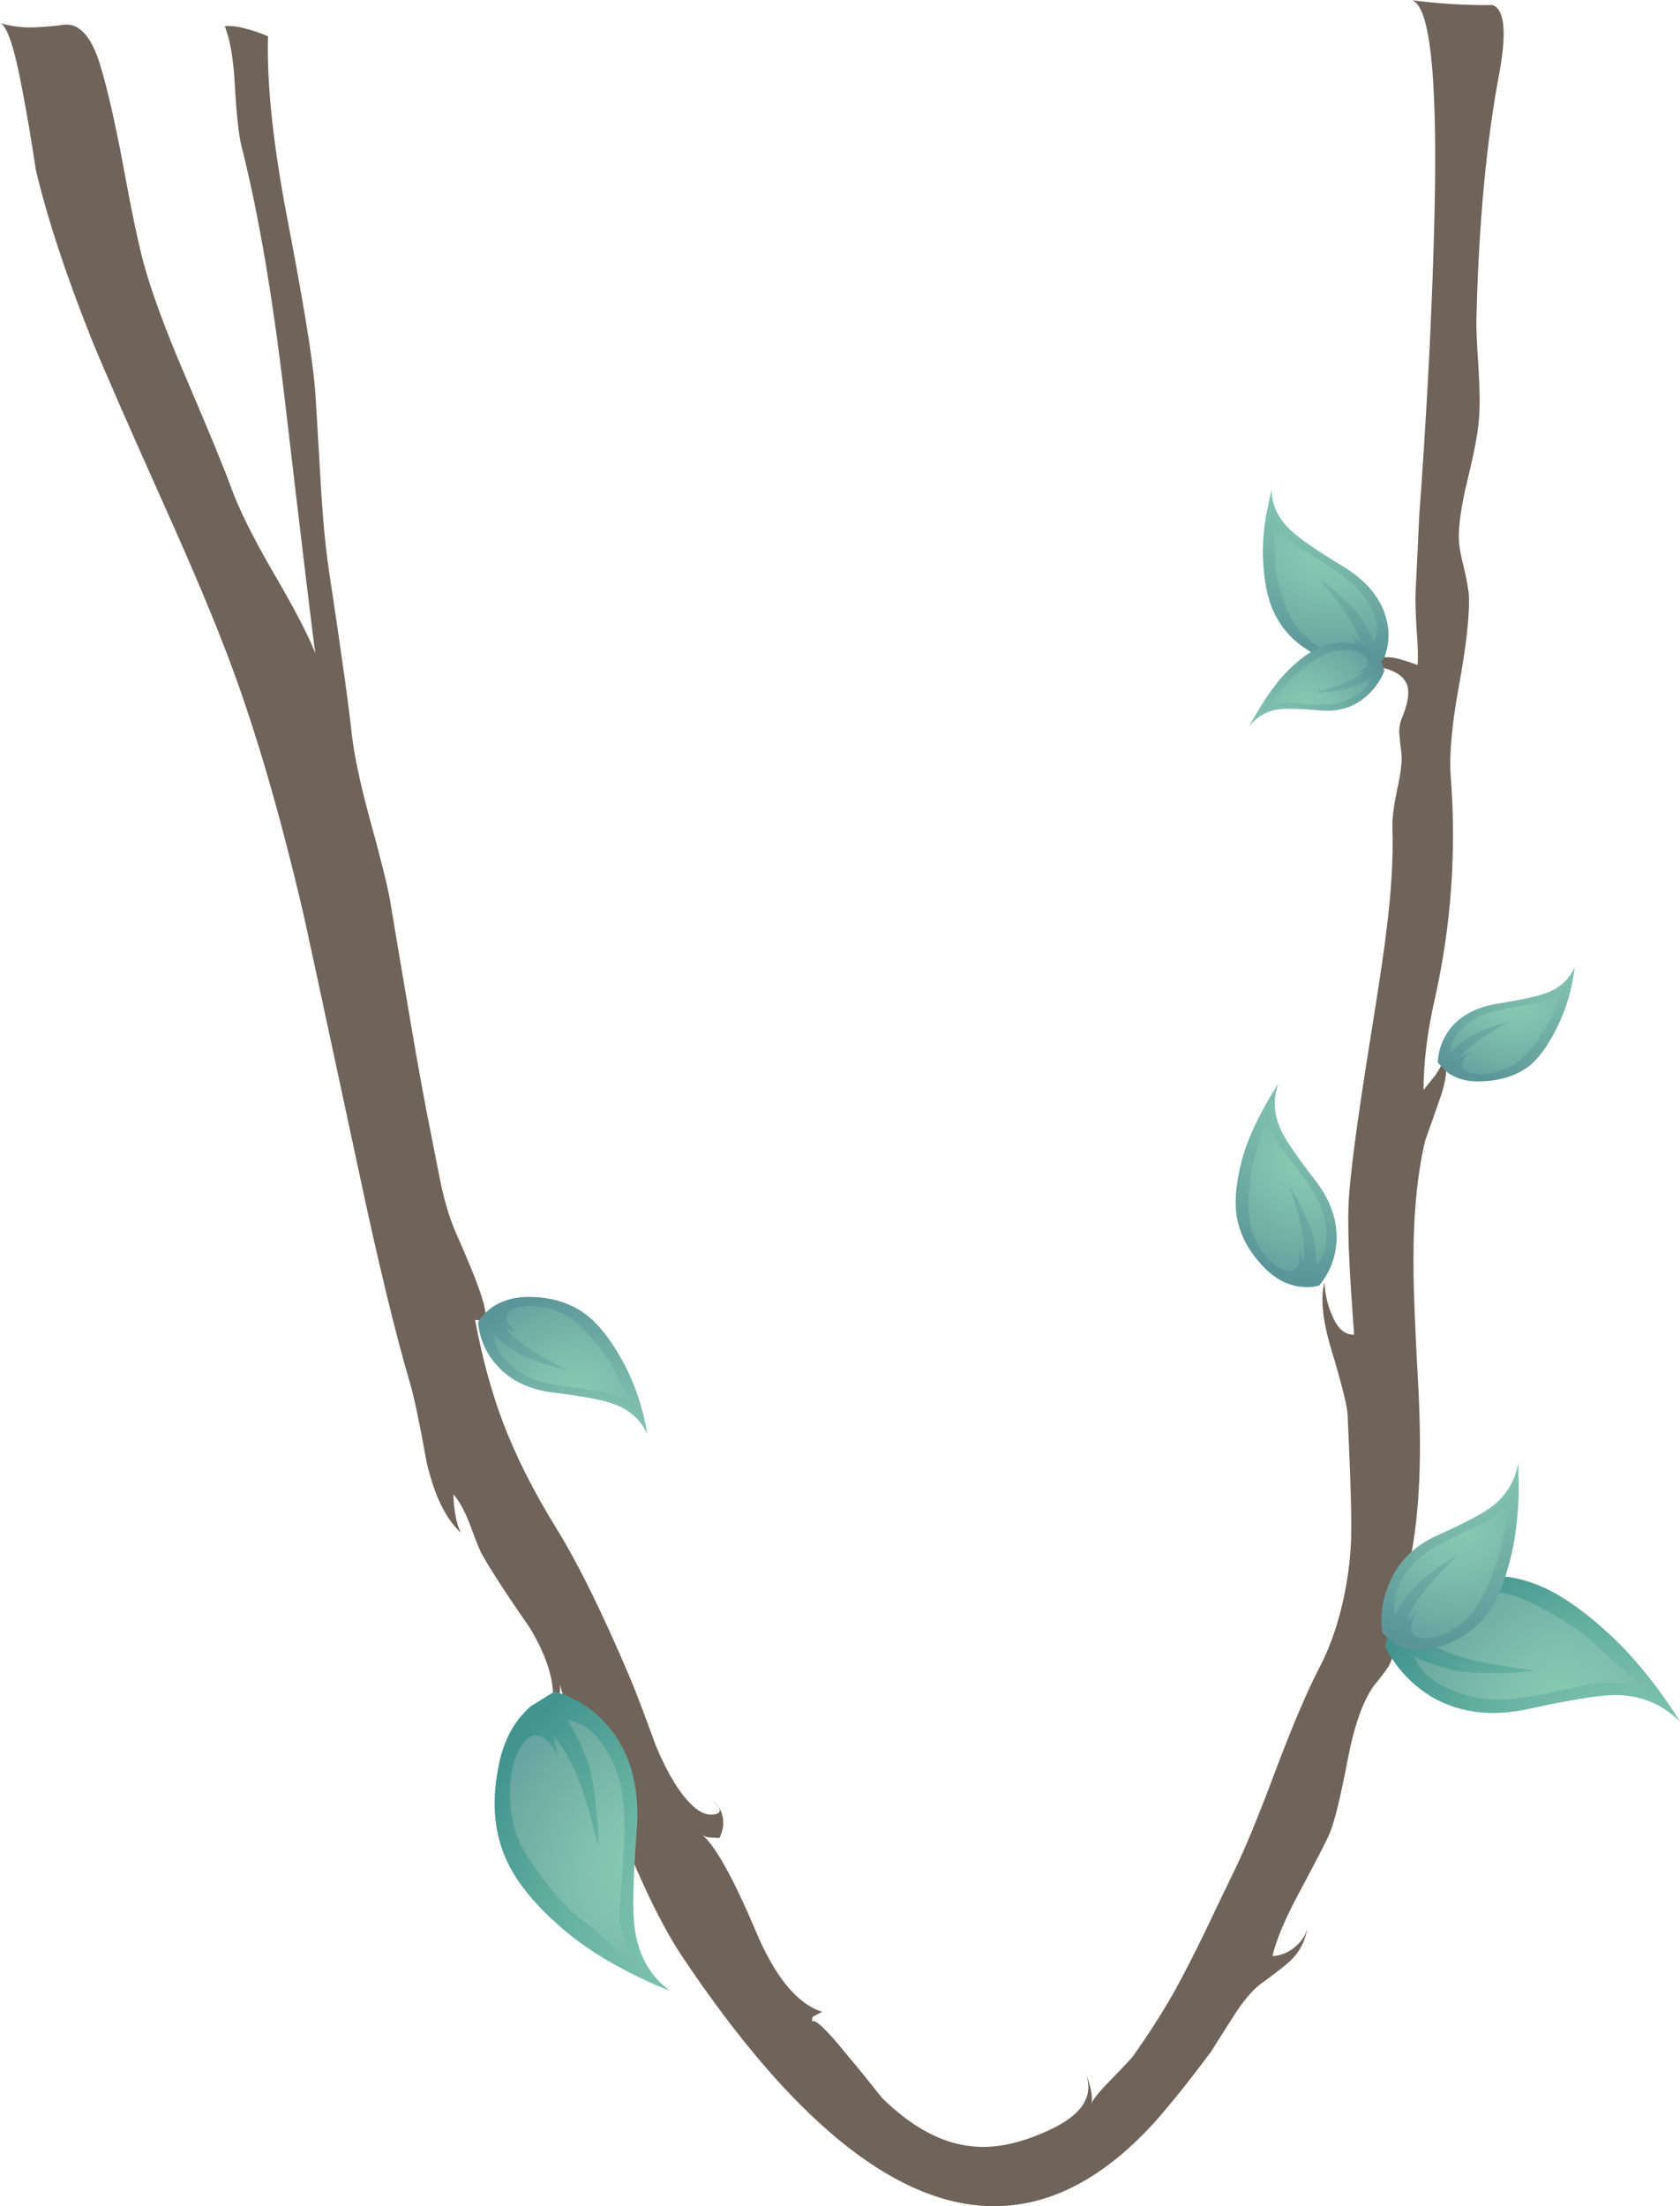 <?xml version="1.0" encoding="UTF-8"?>
<svg version="1.1" viewBox="0 0 166.75 218.93" xml:space="preserve" xmlns="http://www.w3.org/2000/svg">
  <defs>
    <radialGradient id="i" cx="161.55" cy="176.35" r="28.305" gradientTransform="matrix(.655 .459 .425 -.607 -51.591 66.841)" gradientUnits="userSpaceOnUse">
      <stop stop-color="#88cab2" offset="0"/>
      <stop stop-color="#7ec3ad" offset=".224"/>
      <stop stop-color="#64afa0" offset=".6"/>
      <stop stop-color="#42958f" offset="1"/>
    </radialGradient>
    <radialGradient id="c" cx="154.95" cy="169.3" r="22.274" gradientTransform="matrix(.655 .459 .425 -.606 -49.528 71.225)" gradientUnits="userSpaceOnUse">
      <stop stop-color="#88cab2" offset="0"/>
      <stop stop-color="#80c0ad" offset=".278"/>
      <stop stop-color="#6aa6a1" offset=".741"/>
      <stop stop-color="#5b9599" offset="1"/>
    </radialGradient>
    <radialGradient id="b" cx="131.85" cy="109.25" r="19.638" gradientTransform="matrix(-.69 .405 .36 .614 157.12 -32.671)" gradientUnits="userSpaceOnUse">
      <stop stop-color="#88cab2" offset="0"/>
      <stop stop-color="#80c0ad" offset=".278"/>
      <stop stop-color="#6aa6a1" offset=".741"/>
      <stop stop-color="#5b9599" offset="1"/>
    </radialGradient>
    <radialGradient id="a" cx="129.4" cy="115.25" r="15.453" gradientTransform="matrix(-.69 .405 .361 .614 151.24 -40.239)" gradientUnits="userSpaceOnUse">
      <stop stop-color="#88cab2" offset="0"/>
      <stop stop-color="#80c0ad" offset=".278"/>
      <stop stop-color="#6aa6a1" offset=".741"/>
      <stop stop-color="#5b9599" offset="1"/>
    </radialGradient>
    <radialGradient id="p" cx="167.71" cy="62.769" r="16.469" gradientTransform="matrix(.785 -.156 .13 .653 -17.987 84.929)" gradientUnits="userSpaceOnUse">
      <stop stop-color="#88cab2" offset="0"/>
      <stop stop-color="#80c0ad" offset=".278"/>
      <stop stop-color="#6aa6a1" offset=".741"/>
      <stop stop-color="#5b9599" offset="1"/>
    </radialGradient>
    <radialGradient id="o" cx="166.94" cy="67.72" r="12.963" gradientTransform="matrix(.784 -.157 .13 .653 -19.434 77.825)" gradientUnits="userSpaceOnUse">
      <stop stop-color="#88cab2" offset="0"/>
      <stop stop-color="#80c0ad" offset=".278"/>
      <stop stop-color="#6aa6a1" offset=".741"/>
      <stop stop-color="#5b9599" offset="1"/>
    </radialGradient>
    <radialGradient id="n" cx="59.6" cy="144.5" r="19.446" gradientTransform="matrix(.774 .201 .176 -.68 -23.94 145.82)" gradientUnits="userSpaceOnUse">
      <stop stop-color="#88cab2" offset="0"/>
      <stop stop-color="#80c0ad" offset=".278"/>
      <stop stop-color="#6aa6a1" offset=".741"/>
      <stop stop-color="#5b9599" offset="1"/>
    </radialGradient>
    <radialGradient id="m" cx="57.1" cy="138.7" r="15.302" gradientTransform="matrix(.774 .201 .176 -.68 -23 147.09)" gradientUnits="userSpaceOnUse">
      <stop stop-color="#88cab2" offset="0"/>
      <stop stop-color="#80c0ad" offset=".278"/>
      <stop stop-color="#6aa6a1" offset=".741"/>
      <stop stop-color="#5b9599" offset="1"/>
    </radialGradient>
    <radialGradient id="l" cx="142.41" cy="-145.57" r="31.718" gradientTransform="matrix(-.339 -.725 .603 -.282 193.22 84.689)" gradientUnits="userSpaceOnUse">
      <stop stop-color="#88cab2" offset="0"/>
      <stop stop-color="#7ec3ad" offset=".224"/>
      <stop stop-color="#64afa0" offset=".6"/>
      <stop stop-color="#42958f" offset="1"/>
    </radialGradient>
    <radialGradient id="k" cx="140.96" cy="-135.87" r="24.963" gradientTransform="matrix(-.339 -.725 .603 -.282 180.38 90.785)" gradientUnits="userSpaceOnUse">
      <stop stop-color="#88cab2" offset="0"/>
      <stop stop-color="#80c0ad" offset=".278"/>
      <stop stop-color="#6aa6a1" offset=".741"/>
      <stop stop-color="#5b9599" offset="1"/>
    </radialGradient>
    <radialGradient id="j" cx="131.7" cy="48.75" r="20.6" gradientTransform="matrix(-.784 .161 .128 .62 202.32 84.641)" gradientUnits="userSpaceOnUse">
      <stop stop-color="#88cab2" offset="0"/>
      <stop stop-color="#80c0ad" offset=".278"/>
      <stop stop-color="#6aa6a1" offset=".741"/>
      <stop stop-color="#5b9599" offset="1"/>
    </radialGradient>
    <radialGradient id="h" cx="131.45" cy="54.8" r="16.199" gradientTransform="matrix(-.784 .162 .128 .62 201.14 76.065)" gradientUnits="userSpaceOnUse">
      <stop stop-color="#88cab2" offset="0"/>
      <stop stop-color="#80c0ad" offset=".278"/>
      <stop stop-color="#6aa6a1" offset=".741"/>
      <stop stop-color="#5b9599" offset="1"/>
    </radialGradient>
    <radialGradient id="g" cx="-146.71" cy="-.378" r="12.728" gradientTransform="matrix(-.691 .404 -.419 -.716 -.311 174.61)" gradientUnits="userSpaceOnUse">
      <stop stop-color="#88cab2" offset="0"/>
      <stop stop-color="#80c0ad" offset=".278"/>
      <stop stop-color="#6aa6a1" offset=".741"/>
      <stop stop-color="#5b9599" offset="1"/>
    </radialGradient>
    <radialGradient id="f" cx="-147.32" cy="4.392" r="10.005" gradientTransform="matrix(-.691 .404 -.419 -.717 3.613 181.32)" gradientUnits="userSpaceOnUse">
      <stop stop-color="#88cab2" offset="0"/>
      <stop stop-color="#80c0ad" offset=".278"/>
      <stop stop-color="#6aa6a1" offset=".741"/>
      <stop stop-color="#5b9599" offset="1"/>
    </radialGradient>
    <radialGradient id="e" cx="145.6" cy="144.05" r="19.4" gradientTransform="matrix(.8 0 0 .8 -3.8224e-7 -55.335)" gradientUnits="userSpaceOnUse">
      <stop stop-color="#88cab2" offset="0"/>
      <stop stop-color="#80c0ad" offset=".278"/>
      <stop stop-color="#6aa6a1" offset=".741"/>
      <stop stop-color="#5b9599" offset="1"/>
    </radialGradient>
    <radialGradient id="d" cx="144.7" cy="151.15" r="15.262" gradientTransform="matrix(.8 0 0 .8 -3.8224e-7 -66.695)" gradientUnits="userSpaceOnUse">
      <stop stop-color="#88cab2" offset="0"/>
      <stop stop-color="#80c0ad" offset=".278"/>
      <stop stop-color="#6aa6a1" offset=".741"/>
      <stop stop-color="#5b9599" offset="1"/>
    </radialGradient>
  </defs>
  <g transform="matrix(1.25 0 0 -1.25 0 218.93)">
    
      <path d="m112.02 175.14c2.179-0.293 4.343-0.426 6.5-0.399 0.961-0.347 1.132-2.175 0.519-5.48-1.012-5.387-1.613-11.817-1.801-19.281-0.027-0.774 0.028-2.122 0.161-4.039 0.109-1.735 0.121-3.067 0.039-4-0.051-0.961-0.332-2.497-0.84-4.602-0.481-1.945-0.731-3.481-0.758-4.598-0.027-0.64 0.094-1.468 0.359-2.48 0.266-1.121 0.414-1.934 0.442-2.442 0.051-1.574-0.215-3.961-0.801-7.16-0.563-3.066-0.774-5.465-0.641-7.199 0.453-5.894 0.039-11.719-1.238-17.48-0.617-2.668-0.922-5.122-0.922-7.36 0.188 0.238 0.508 0.641 0.961 1.199 0.348 0.508 0.559 0.961 0.641 1.36 0.32-0.641 0.238-1.664-0.242-3.078-0.266-0.774-0.68-1.95-1.239-3.52-0.64-2.719-0.949-6.027-0.922-9.922 0-1.867 0.133-5.199 0.403-10 0.343-6.933-0.11-12.254-1.364-15.957-0.211-0.64-0.359-1.281-0.437-1.922-0.027-0.425-0.055-1.105-0.082-2.039-0.051-0.773-0.227-1.414-0.52-1.922-0.187-0.293-0.574-0.8-1.16-1.519-0.851-1.199-1.531-3.106-2.039-5.719-0.586-3.094-1.078-5.105-1.48-6.039-0.188-0.453-1.012-2.055-2.481-4.801-1.066-2-1.746-3.625-2.039-4.879 0.692 0.024 1.32 0.293 1.879 0.801 0.5 0.43 0.801 0.93 0.902 1.5-0.136-0.992-0.543-1.84-1.222-2.543-0.453-0.453-1.278-1.105-2.481-1.957-0.691-0.535-1.41-1.387-2.156-2.562-1.176-1.84-1.777-2.785-1.801-2.84-1.711-2.287-3.191-4.143-4.445-5.553-4.293-4.75-8.828-6.972-13.602-6.683-7.41 0.457-15.359 7-23.84 19.644-1.73 2.559-3.57 6.383-5.519 11.477-1.305 3.468-2.039 5.402-2.199 5.801-0.508 0.96-0.907 1.722-1.2 2.281-0.546 0.988-0.839 1.75-0.878 2.281 0.043-0.836-0.168-1.516-0.641-2.039 0.32 1.812-0.266 3.957-1.762 6.437-1.867 2.696-3.133 4.641-3.801 5.84-0.16 0.266-0.492 1.094-1 2.481-0.425 1.066-0.851 1.828-1.277 2.281 0.051-1.359 0.254-2.375 0.598-3.039-1.199 1.09-2.106 2.957-2.719 5.598-0.535 2.988-0.973 5.082-1.32 6.281-1.172 3.973-2.532 9.601-4.078 16.879-2.641 12.32-4.094 19.082-4.364 20.281-1.84 7.867-3.758 14.48-5.758 19.84-1.199 3.254-3.015 7.574-5.441 12.961-2.789 6.238-4.672 10.531-5.633 12.879-2.051 5.148-3.531 9.64-4.437 13.48-0.348 2.32-0.696 4.375-1.039 6.16-0.637 3.473-1.239 5.301-1.801 5.481 1.016-0.293 2.043-0.403 3.078-0.321 0.563 0.028 1.266 0.094 2.121 0.2 1.172 0.054 2.094-1.028 2.762-3.239 0.558-1.839 1.16-4.457 1.797-7.839 0.668-3.657 1.215-6.27 1.64-7.84 0.614-2.27 1.707-5.242 3.282-8.922 1.918-4.481 3.132-7.426 3.64-8.84 0.614-1.707 1.719-3.949 3.321-6.719 1.703-2.906 2.839-5.082 3.398-6.519-0.188 1.222-1 7.972-2.441 20.238-0.957 8.16-2.106 14.852-3.438 20.078-0.215 0.883-0.387 2.496-0.519 4.84-0.11 2.055-0.375 3.602-0.801 4.641 0.773 0.082 1.918-0.184 3.437-0.797-0.105-3.657 0.375-8.321 1.442-14 1.336-6.934 2.093-11.563 2.281-13.883 0.027-0.184 0.172-2.57 0.437-7.16 0.161-2.906 0.375-5.278 0.641-7.117 1.016-6.723 1.629-11.11 1.84-13.161 0.187-1.679 0.656-3.906 1.402-6.679 0.879-3.176 1.426-5.364 1.641-6.563 0.078-0.504 0.613-3.664 1.597-9.48 0.641-3.785 1.215-6.918 1.719-9.399 0.481-2.453 0.735-3.734 0.762-3.84 0.32-1.441 0.707-2.679 1.16-3.718 0.961-2.188 1.559-3.641 1.801-4.36 0.664-1.839 0.734-2.722 0.199-2.64-0.238 0.078-0.398 0.105-0.48 0.078 0.586-3.067 1.32-5.758 2.199-8.078 1.016-2.696 2.453-5.547 4.32-8.563 1.707-2.773 3.641-6.707 5.801-11.797 0.426-1.015 1.105-2.8 2.039-5.363 0.934-2.238 1.922-3.84 2.961-4.797 0.586-0.535 1.16-0.75 1.719-0.64 0.586 0.105 0.508 0.48-0.239 1.117 0.481-0.344 0.774-0.813 0.879-1.399 0.082-0.531-0.011-1.066-0.277-1.601-0.027 0-0.27 0.015-0.723 0.043-0.242 0-0.461 0.078-0.66 0.238 1.063-0.906 2.469-3.426 4.223-7.559 1.543-3.707 3.316-5.878 5.316-6.519l-0.758-0.402c-0.054-0.266-0.054-0.387 0-0.36 0.239 0.188 1.161-0.707 2.758-2.68 0.828-0.984 1.75-2.117 2.762-3.398 2.398-2.348 4.801-3.629 7.199-3.84 1.789-0.187 3.801 0.238 6.039 1.278 2.649 1.207 3.621 2.718 2.922 4.543 0.399-0.969 0.559-1.774 0.481-2.422 0.054 0.265 0.546 0.882 1.48 1.839 1.094 1.122 1.691 1.762 1.801 1.922 1.199 1.68 2.293 3.387 3.277 5.118 0.723 1.308 1.551 2.921 2.485 4.843 1.039 2.184 1.824 3.825 2.359 4.918 0.797 1.625 1.891 4.293 3.277 8 1.336 3.52 2.469 6.172 3.403 7.961 0.746 1.414 1.347 3.067 1.8 4.957 0.426 1.817 0.664 3.574 0.719 5.281 0.051 1.602-0.043 4.895-0.281 9.883-0.051 0.746-0.492 2.492-1.32 5.239-0.664 2.238-0.84 3.988-0.52 5.238 0.055-0.957 0.254-1.824 0.602-2.598 0.425-1.066 1.011-1.586 1.757-1.562-0.183 2.508-0.304 4.347-0.359 5.523-0.105 1.973-0.133 3.613-0.078 4.918 0.105 2.188 0.664 6.442 1.68 12.758 0.746 4.668 1.172 7.508 1.277 8.523 0.43 3.25 0.602 6.106 0.523 8.559-0.027 0.641 0.09 1.613 0.36 2.918 0.293 1.281 0.414 2.254 0.359 2.922-0.082 0.668-0.133 1.144-0.16 1.441-0.055 0.481 0.012 0.946 0.199 1.399 0.481 1.148 0.614 2.027 0.403 2.64-0.27 0.692-1 1.16-2.204 1.399-0.027 0-0.183-0.039-0.48-0.117-0.16-0.028-0.238 0.05-0.238 0.238 0.027 0.32 0.371 0.535 1.039 0.64 0.375 0.055 0.84 0 1.398-0.16 0.297-0.082 0.735-0.226 1.32-0.441 0.055 0.64 0.028 1.586-0.078 2.84-0.082 1.308-0.109 2.265-0.082 2.883 0.133 2.636 0.227 4.625 0.282 5.957 0.586 8.027 0.972 15.281 1.16 21.761 0.398 12.66-0.207 19.114-1.824 19.36l-4e-3 -4e-3z" fill="#706359" fill-rule="evenodd"/>
      
        
          
            <path d="m131.64 41.067c0.746-1.016 1.332-1.883 1.757-2.602-1.386 1.387-3.078 2.094-5.078 2.117-1.254 0-3.586-0.371-7-1.117-2.828-0.613-5.32-0.32-7.48 0.879-1.652 0.961-2.934 2.309-3.84 4.039 0.051 0.59 0.277 1.227 0.68 1.922 0.8 1.414 2.093 2.441 3.879 3.078 2.48 0.855 4.828 0.895 7.043 0.121 1.679-0.558 3.546-1.746 5.597-3.558 1.492-1.282 2.973-2.907 4.442-4.879z" fill="url(#i)" fill-rule="evenodd"/>
          
        
      
      
        
          
            <path d="m115.96 48.625c0.984 0.188 1.984 0.227 3 0.121 1.172-0.136 2.691-0.761 4.559-1.883 1.546-0.906 2.668-1.718 3.359-2.441 0.719-0.719 2.148-1.93 4.281-3.637-1.414 0.614-2.785 0.868-4.121 0.758-0.348-0.027-1.574-0.265-3.68-0.719-1.839-0.425-3.398-0.625-4.679-0.601-1.039 0-2.121 0.226-3.242 0.683-1.227 0.477-2.118 1.106-2.68 1.879-0.16 0.239-0.32 0.532-0.481 0.879 0.961-0.508 2.11-0.89 3.442-1.16 0.828-0.16 2.293-0.211 4.402-0.16 0.77 0.055 1.332 0.121 1.68 0.203-2.028 0.266-3.508 0.504-4.442 0.719-1.679 0.371-3.039 0.89-4.082 1.558 0.313 0.051 0.719 0.047 1.223-0.019-0.426 0.137-0.805 0.355-1.141 0.66-0.64 0.559-0.683 1.16-0.121 1.801 0.614 0.664 1.524 1.117 2.723 1.359z" fill="url(#c)" fill-rule="evenodd"/>
          
        
      
      
        
          
            <path d="m104.48 81.383c1.2-1.57 1.747-3.184 1.641-4.84-0.082-1.277-0.535-2.426-1.359-3.437-0.375-0.133-0.84-0.176-1.403-0.121-1.117 0.105-2.132 0.64-3.039 1.601-1.254 1.305-1.972 2.731-2.16 4.281-0.133 1.2 0.039 2.68 0.52 4.438 0.375 1.254 0.961 2.601 1.761 4.039 0.399 0.723 0.758 1.32 1.079 1.801-0.454-1.227-0.387-2.465 0.203-3.719 0.343-0.773 1.265-2.121 2.757-4.043z" fill="url(#b)" fill-rule="evenodd"/>
          
        
      
      
        
          
            <path d="m100.72 87.145 0.121-0.961c0.133-0.719 0.348-1.317 0.64-1.801 0.133-0.211 0.653-0.906 1.559-2.078 0.801-1.039 1.387-1.949 1.762-2.719 0.293-0.64 0.465-1.375 0.519-2.203 0.051-0.879-0.082-1.598-0.402-2.16-0.078-0.211-0.211-0.383-0.398-0.516 0.027 0.719-0.067 1.531-0.282 2.438-0.133 0.508-0.531 1.426-1.199 2.761-0.32 0.532-0.535 0.852-0.641 0.961 0.454-1.386 0.747-2.363 0.879-2.921 0.27-1.149 0.348-2.122 0.243-2.922-0.11 0.16-0.2 0.375-0.282 0.644-0.105 0.344-0.187 0.57-0.238 0.68 0.211-0.481 0.25-0.977 0.117-1.481-0.183-0.562-0.547-0.75-1.078-0.562-1.148 0.375-2.027 1.43-2.641 3.16-0.242 0.773-0.308 1.883-0.199 3.32 0.106 1.2 0.278 2.106 0.52 2.719l1 3.641z" fill="url(#a)" fill-rule="evenodd"/>
          
        
      
      
        
          
            <path d="m125.04 98.383c-0.211-1.785-0.691-3.41-1.437-4.879-0.641-1.281-1.321-2.238-2.043-2.879-0.985-0.801-2.239-1.242-3.758-1.32-1.121-0.082-2.067 0.144-2.84 0.68l-0.801 0.8c0.051 1.039 0.399 1.961 1.039 2.758 0.828 1.016 2.067 1.656 3.723 1.922 1.945 0.32 3.266 0.613 3.957 0.879 1.043 0.426 1.762 1.105 2.16 2.039z" fill="url(#p)" fill-rule="evenodd"/>
          
        
      
      
        
          
            <path d="m121.88 92.305c-0.691-0.906-1.332-1.508-1.918-1.801-1.332-0.664-2.469-0.812-3.399-0.437-0.453 0.183-0.574 0.476-0.363 0.879 0.168 0.332 0.414 0.578 0.742 0.738l-0.945-0.422c0.613 0.824 1.922 1.758 3.922 2.797l-0.922-0.238c-0.934-0.293-1.691-0.614-2.277-0.961-0.59-0.372-1.094-0.801-1.524-1.278-0.023 0.106-0.011 0.293 0.043 0.559 0.106 0.48 0.426 0.961 0.957 1.441 0.453 0.453 0.961 0.785 1.524 1 0.664 0.239 1.531 0.453 2.597 0.637 1.2 0.215 1.907 0.348 2.122 0.402 0.718 0.215 1.371 0.614 1.957 1.2l-1.321-2.641c-0.211-0.481-0.609-1.106-1.199-1.879l4e-3 4e-3z" fill="url(#o)" fill-rule="evenodd"/>
          
        
      
      
        
          
            <path d="m43.961 64.586c-1.973 0.238-3.496 0.985-4.563 2.238-0.824 0.934-1.304 2.043-1.437 3.321 0.16 0.347 0.453 0.691 0.879 1.039 0.879 0.695 1.972 1.027 3.281 1 1.785-0.028 3.293-0.52 4.52-1.481 0.906-0.718 1.8-1.851 2.679-3.398 1.012-1.785 1.707-3.785 2.078-6-0.531 1.148-1.437 1.945-2.718 2.398-0.774 0.293-2.348 0.59-4.719 0.883z" fill="url(#n)" fill-rule="evenodd"/>
          
        
      
      
        
          
            <path d="m41.16 67.703c0.641-0.371 1.559-0.718 2.762-1.039 0.476-0.16 0.851-0.254 1.117-0.281-2.504 1.227-4.133 2.32-4.879 3.281 0.207-0.035 0.469-0.129 0.781-0.281-0.242 0.18-0.437 0.406-0.582 0.684-0.265 0.476-0.148 0.851 0.36 1.117 0.562 0.265 1.254 0.347 2.082 0.238 0.691-0.105 1.344-0.305 1.961-0.598 0.718-0.347 1.531-1.066 2.437-2.16 0.746-0.879 1.266-1.625 1.563-2.242 0.265-0.613 0.863-1.68 1.797-3.199-0.747 0.695-1.559 1.16-2.438 1.402-0.242 0.051-1.082 0.172-2.519 0.36-1.309 0.16-2.364 0.371-3.161 0.64-0.668 0.238-1.296 0.625-1.882 1.16-0.664 0.559-1.079 1.145-1.239 1.758-0.054 0.133-0.082 0.348-0.082 0.641 0.481-0.504 1.121-1 1.922-1.481z" fill="url(#m)" fill-rule="evenodd"/>
          
        
      
      
        
          
            <path d="m44.039 40.863c1.895-0.558 3.43-1.625 4.602-3.199 1.519-2.027 2.16-4.625 1.918-7.801-0.293-3.867-0.348-6.464-0.161-7.796 0.297-2.161 1.227-3.817 2.801-4.961-0.801 0.293-1.758 0.718-2.879 1.277-2.215 1.094-4.082 2.297-5.601 3.602-2.106 1.812-3.559 3.546-4.36 5.199-1.093 2.187-1.359 4.722-0.8 7.601 0.375 2.106 1.242 3.746 2.601 4.918l1.879 1.16z" fill="url(#l)" fill-rule="evenodd"/>
          
        
      
      
        
          
            <path d="m46.039 38.305c0.883-0.426 1.656-1.254 2.32-2.481 0.586-1.093 0.946-2.199 1.082-3.32 0.184-1.359 0.2-3.082 0.039-5.16-0.187-2.426-0.281-3.813-0.281-4.16 0.082-1.438 0.535-2.852 1.36-4.238-2.028 1.89-3.465 3.144-4.321 3.757-0.824 0.586-1.812 1.614-2.957 3.082-1.359 1.707-2.187 3.172-2.48 4.399-0.266 1.094-0.36 2.187-0.281 3.281 0.082 1.359 0.414 2.441 1 3.242 0.558 0.774 1.175 0.879 1.839 0.317 0.489-0.403 0.813-0.914 0.981-1.539-0.035 0.175-0.082 0.382-0.141 0.621-0.133 0.453-0.187 0.824-0.16 1.117 0.828-0.985 1.547-2.332 2.16-4.039 0.375-1.067 0.801-2.602 1.281-4.602 0.051 0.723 0.04 1.348-0.039 1.883-0.16 2.078-0.402 3.641-0.722 4.68-0.531 1.465-1.094 2.613-1.68 3.441 0.242-0.027 0.574-0.121 1-0.281z" fill="url(#k)" fill-rule="evenodd"/>
          
        
      
      
        
          
            <path d="m109.88 122.82c-0.317-0.238-0.758-0.414-1.317-0.519-1.121-0.215-2.308-0.016-3.562 0.601-1.707 0.797-2.918 1.879-3.641 3.239-0.586 1.039-0.933 2.414-1.039 4.121-0.105 1.226-0.027 2.597 0.242 4.117l0.399 1.883c0.027-1.227 0.547-2.309 1.559-3.242 0.64-0.614 2.015-1.559 4.121-2.84 1.757-1.067 2.879-2.36 3.359-3.879 0.375-1.172 0.332-2.332-0.121-3.481z" fill="url(#j)" fill-rule="evenodd"/>
          
        
      
      
        
          
            <path d="m107.92 126.3c-0.402 0.535-1.121 1.238-2.16 2.121-0.403 0.344-0.723 0.586-0.961 0.719 1.84-2.133 2.906-3.785 3.199-4.961-0.16 0.105-0.332 0.281-0.52 0.519-0.093 0.114-0.171 0.207-0.242 0.282 0.25-0.321 0.383-0.668 0.403-1.039 0.027-0.536-0.266-0.801-0.879-0.801-1.227 0.027-2.453 0.718-3.684 2.078-0.504 0.617-0.957 1.59-1.359 2.922-0.321 1.121-0.481 1.988-0.481 2.601 0.028 0.399-0.011 1.106-0.117 2.117l-0.16 1.403 0.437-0.801c0.375-0.613 0.79-1.094 1.243-1.441 0.214-0.161 0.972-0.641 2.281-1.438 1.144-0.695 2.039-1.348 2.68-1.961 0.531-0.48 0.972-1.082 1.32-1.801 0.371-0.773 0.504-1.453 0.398-2.039l-0.242-0.601c-0.238 0.668-0.625 1.375-1.156 2.121z" fill="url(#h)" fill-rule="evenodd"/>
          
        
      
      
        
          
            <path d="m104.48 123.59c1.012 0.531 2.094 0.664 3.243 0.399 0.851-0.188 1.476-0.602 1.879-1.239 0.187-0.32 0.293-0.613 0.32-0.883-0.375-0.906-0.949-1.652-1.723-2.238-0.957-0.719-2.105-1.015-3.437-0.879-1.602 0.133-2.696 0.16-3.282 0.078-0.906-0.132-1.679-0.586-2.32-1.359l0.801 1.359c0.641 1.067 1.293 1.973 1.961 2.719 0.93 0.988 1.785 1.668 2.558 2.043z" fill="url(#g)" fill-rule="evenodd"/>
          
        
      
      
        
          
            <path d="m105.28 120.22c0.852 0.055 1.531 0.176 2.039 0.363 0.586 0.211 1.106 0.465 1.559 0.758l-0.199-0.438c-0.239-0.429-0.653-0.8-1.239-1.121-0.507-0.293-1-0.468-1.48-0.519-0.586-0.082-1.309-0.082-2.16 0-0.961 0.078-1.535 0.117-1.723 0.117-0.371-0.023-0.812-0.133-1.316-0.316l-0.602-0.321 1.961 2.078c0.32 0.375 0.824 0.84 1.52 1.399 0.824 0.64 1.519 1.027 2.082 1.16 0.449 0.137 0.918 0.188 1.398 0.16 0.559-0.051 0.984-0.226 1.281-0.519 0.266-0.266 0.25-0.559-0.043-0.879-0.265-0.266-0.57-0.426-0.918-0.481 0.215 0.028 0.532 0.094 0.961 0.199-0.8-0.664-2.109-1.21-3.922-1.64 0.239-0.051 0.508-0.051 0.801 0z" fill="url(#f)" fill-rule="evenodd"/>
          
        
      
      
        
          
            <path d="m120.6 56.703c-0.055-1.84-0.243-3.465-0.563-4.879-0.453-1.945-1.027-3.453-1.719-4.519-0.961-1.387-2.308-2.348-4.039-2.883-1.254-0.398-2.386-0.344-3.402 0.16l-1.117 0.922c-0.188 1.442 0.011 2.785 0.597 4.039 0.719 1.68 1.989 2.922 3.801 3.723 2.188 0.984 3.641 1.758 4.36 2.316 1.121 0.883 1.8 2.028 2.042 3.442l0.04-2.321z" fill="url(#e)" fill-rule="evenodd"/>
          
        
      
      
        
          
            <path d="m114.64 51.024c-1.067-0.719-1.868-1.371-2.403-1.957-0.613-0.668-1.105-1.387-1.476-2.161l-0.082 0.719c0.027 0.719 0.281 1.492 0.758 2.321 0.453 0.746 0.976 1.332 1.562 1.757 0.691 0.535 1.641 1.067 2.84 1.602 1.332 0.613 2.121 1 2.359 1.16 0.801 0.481 1.465 1.215 2 2.199l-0.961-4.039c-0.105-0.719-0.414-1.695-0.918-2.922-0.586-1.437-1.187-2.453-1.8-3.039-0.532-0.508-1.106-0.906-1.719-1.199-0.774-0.348-1.469-0.453-2.082-0.32-0.559 0.133-0.774 0.508-0.641 1.121 0.078 0.398 0.246 0.746 0.5 1.039-0.066-0.063-0.14-0.129-0.219-0.199-0.214-0.243-0.414-0.403-0.597-0.481 0.316 0.824 0.89 1.719 1.718 2.68 0.372 0.453 1.106 1.226 2.2 2.32-0.188-0.082-0.532-0.281-1.039-0.601z" fill="url(#d)" fill-rule="evenodd"/>
          
        
      
    
  </g>
</svg>
